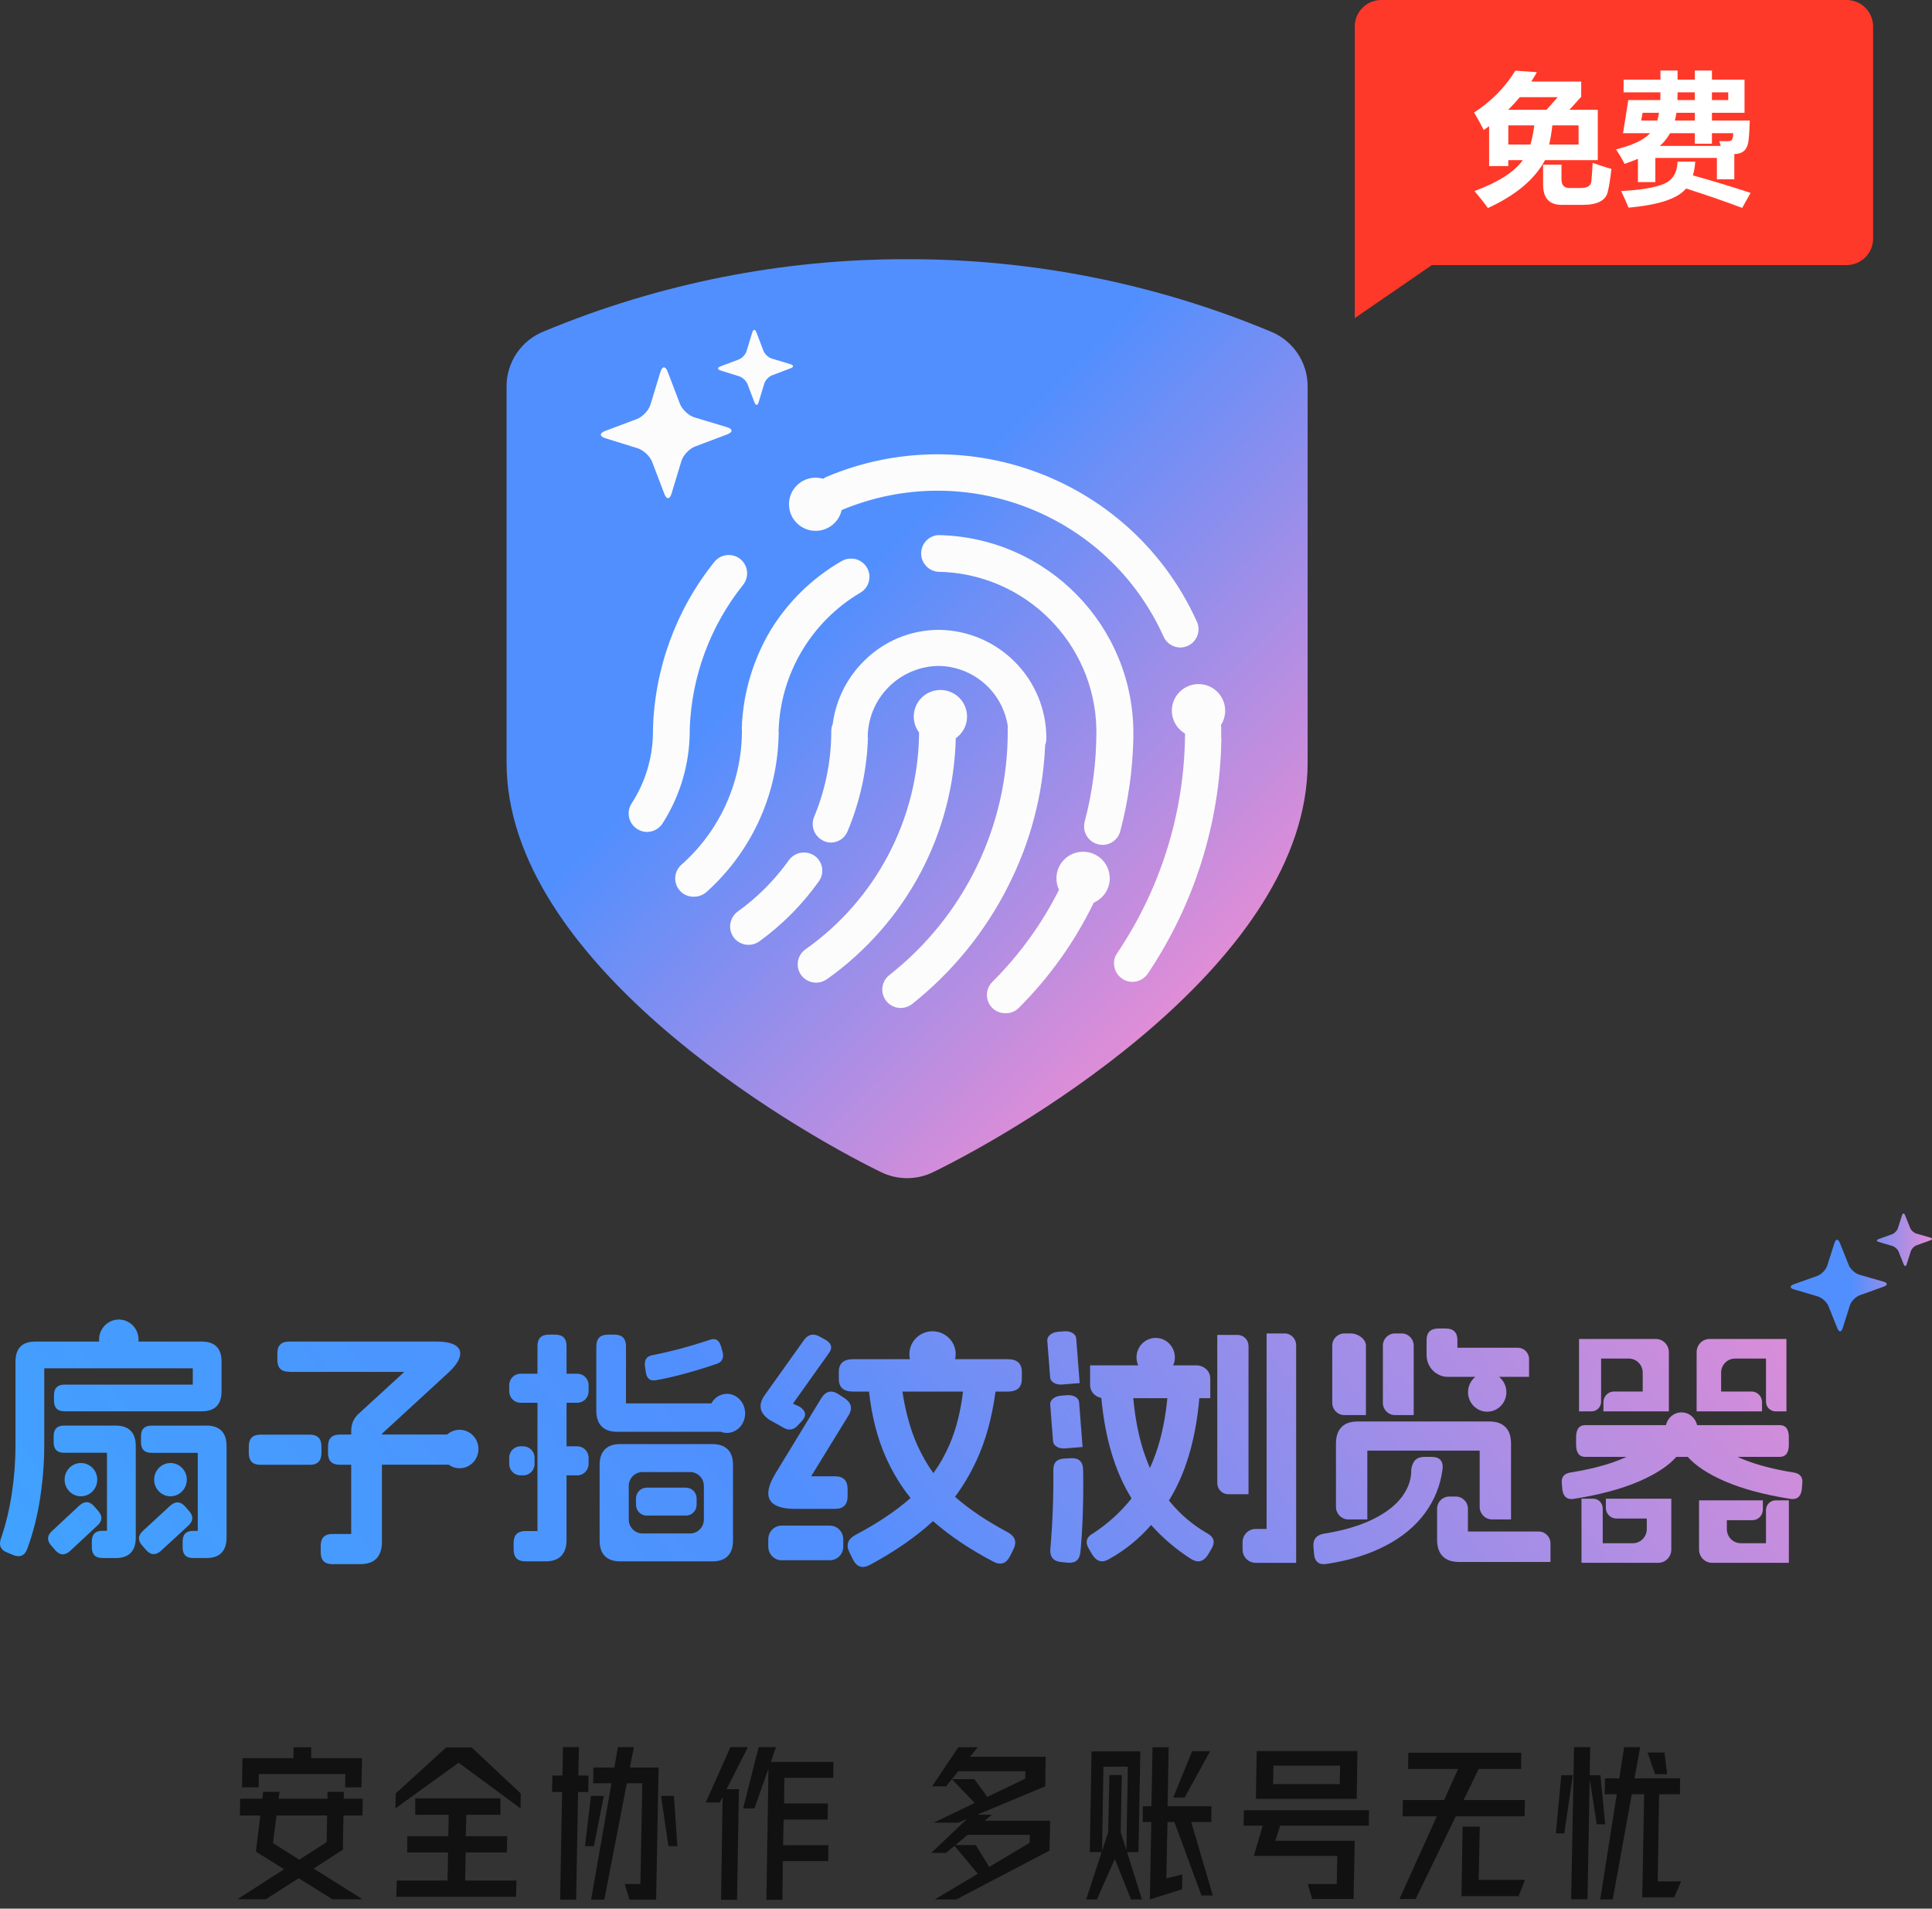 <svg width="164" height="162" viewBox="0 0 164 162" fill="none" xmlns="http://www.w3.org/2000/svg">
<rect x="0" y="0" width="164" height="162" fill="#333333" stroke="none"/>
<g clip-path="url(#clip0_4813_11701)">
<path d="M107.774 28.103C98.024 24.051 87.562 21.977 76.999 22C66.437 21.976 55.975 24.051 46.225 28.103C44.261 28.857 42.973 30.752 43 32.852V64.728C43 81.512 66.802 95.591 74.79 99.489C76.184 100.17 77.816 100.17 79.21 99.489C87.198 95.591 111 81.512 111 64.728V32.852C111.027 30.752 109.739 28.857 107.774 28.103Z" fill="url(#paint0_linear_4813_11701)"/>
<path d="M63.856 28.216C63.942 27.933 64.099 27.928 64.204 28.204H64.206L64.807 29.777C64.912 30.053 65.231 30.349 65.514 30.434L67.1 30.913C67.384 30.999 67.389 31.154 67.113 31.259L65.535 31.855C65.258 31.959 64.961 32.276 64.876 32.559L64.394 34.148C64.309 34.431 64.153 34.437 64.047 34.16L63.452 32.599C63.346 32.324 63.029 32.026 62.746 31.938L61.168 31.446C60.885 31.358 60.881 31.201 61.158 31.097L62.71 30.514C62.987 30.41 63.284 30.094 63.37 29.811L63.856 28.216Z" fill="#FCFCFC"/>
<path d="M56.063 31.558C56.213 31.065 56.487 31.056 56.67 31.537H56.671L57.719 34.282C57.903 34.763 58.459 35.278 58.952 35.427L61.719 36.262C62.214 36.411 62.223 36.683 61.74 36.865L58.989 37.905C58.507 38.087 57.989 38.64 57.841 39.133L57.002 41.905C56.854 42.397 56.581 42.407 56.398 41.926L55.358 39.202C55.174 38.722 54.621 38.202 54.128 38.049L51.375 37.192C50.882 37.039 50.874 36.765 51.357 36.583L54.066 35.566C54.549 35.384 55.066 34.833 55.217 34.34L56.063 31.558Z" fill="#FCFCFC"/>
<path d="M85.334 85.998C84.924 86.003 84.529 85.844 84.237 85.555C83.623 84.945 83.622 83.954 84.234 83.342L84.237 83.339C86.537 81.052 88.447 78.411 89.896 75.521C89.755 75.226 89.676 74.897 89.676 74.549C89.676 73.303 90.689 72.293 91.939 72.293C93.189 72.293 94.202 73.303 94.202 74.549C94.202 75.475 93.642 76.271 92.843 76.618C91.23 79.947 89.063 82.983 86.431 85.597C86.137 85.875 85.739 86.02 85.334 85.998Z" fill="#FCFCFC"/>
<path d="M96.123 83.339C95.374 83.332 94.734 82.799 94.595 82.065C94.511 81.662 94.596 81.241 94.831 80.902C98.53 75.418 100.534 68.972 100.593 62.364C100.593 62.331 100.593 62.298 100.593 62.266C99.924 61.874 99.474 61.149 99.474 60.319C99.474 59.073 100.488 58.063 101.737 58.063C102.987 58.063 104 59.073 104 60.319C104 60.771 103.867 61.193 103.637 61.545C103.644 61.588 103.652 61.63 103.661 61.671V61.796C103.668 61.86 103.668 61.925 103.661 61.99V62.599C103.681 62.681 103.686 62.766 103.675 62.849C103.541 69.91 101.371 76.782 97.427 82.647C97.133 83.079 96.645 83.338 96.123 83.339Z" fill="#FCFCFC"/>
<path d="M58.87 76.112C58.423 76.117 57.995 75.925 57.703 75.586C57.136 74.944 57.197 73.964 57.842 73.398C57.844 73.396 57.847 73.394 57.849 73.392L57.85 73.391L57.853 73.388L57.856 73.386L57.857 73.385C61.109 70.502 62.972 66.371 62.98 62.032C62.959 61.885 62.959 61.736 62.98 61.589V61.464C63.133 58.671 63.957 55.955 65.382 53.545C66.87 51.09 68.957 49.051 71.451 47.619C71.687 47.483 71.955 47.411 72.228 47.411C73.087 47.399 73.793 48.084 73.805 48.941C73.807 49.079 73.79 49.217 73.755 49.35C73.654 49.753 73.393 50.097 73.033 50.305C68.839 52.784 66.216 57.24 66.091 62.1C66.109 62.215 66.109 62.331 66.091 62.447V62.572C65.938 67.623 63.708 72.389 59.926 75.752C59.628 75.993 59.254 76.121 58.871 76.112H58.87Z" fill="#FCFCFC"/>
<path d="M100.164 54.958C99.563 54.947 99.022 54.59 98.775 54.043C94.103 43.65 81.966 38.883 71.446 43.293C71.22 44.303 70.317 45.057 69.237 45.057C67.987 45.057 66.974 44.047 66.974 42.801C66.974 41.555 67.987 40.544 69.237 40.544C69.459 40.544 69.674 40.576 69.876 40.636C69.966 40.571 70.064 40.514 70.17 40.468L70.171 40.468L70.172 40.468C70.174 40.467 70.176 40.466 70.178 40.465C70.181 40.464 70.184 40.462 70.187 40.461C82.267 35.376 96.21 40.834 101.594 52.756C101.954 53.533 101.615 54.455 100.836 54.814C100.638 54.905 100.423 54.955 100.206 54.958H100.164Z" fill="#FCFCFC"/>
<path d="M92.023 70.135C92.017 70.999 92.715 71.703 93.582 71.709L93.583 71.711C94.295 71.714 94.919 71.235 95.096 70.548C95.778 67.97 96.151 65.321 96.207 62.656C96.214 62.587 96.214 62.517 96.207 62.447C96.322 53.183 88.904 45.57 79.614 45.418C78.865 45.488 78.271 46.08 78.2 46.828C78.118 47.688 78.751 48.452 79.614 48.532C86.987 48.644 92.942 54.568 93.068 61.92V62.058C93.071 64.662 92.735 67.254 92.068 69.77C92.039 69.889 92.023 70.011 92.023 70.135Z" fill="#FCFCFC"/>
<path d="M76.434 85.555C75.568 85.539 74.879 84.826 74.895 83.962C74.903 83.505 75.111 83.076 75.463 82.785C81.851 77.78 85.569 70.119 85.543 62.017C85.529 61.935 85.529 61.85 85.543 61.768V61.602C85.087 58.697 82.591 56.547 79.642 56.522C76.365 56.588 73.724 59.221 73.658 62.489C73.682 62.636 73.682 62.785 73.658 62.932V63.057C73.528 65.633 72.95 68.167 71.95 70.547C71.726 71.12 71.178 71.502 70.562 71.516C70.351 71.518 70.144 71.475 69.951 71.391C69.568 71.225 69.264 70.918 69.105 70.533C68.946 70.152 68.946 69.724 69.105 69.341C70.071 67.025 70.567 64.54 70.563 62.032C70.568 61.816 70.615 61.605 70.701 61.408V61.339C70.986 59.355 71.912 57.518 73.339 56.106C75.024 54.41 77.319 53.458 79.712 53.461C84.782 53.522 88.852 57.654 88.821 62.71C88.819 62.9 88.78 63.088 88.709 63.264V63.444C88.512 67.506 87.462 71.483 85.627 75.115C83.665 79.042 80.864 82.491 77.421 85.223C77.138 85.438 76.792 85.554 76.436 85.555H76.434Z" fill="#FCFCFC"/>
<path d="M67.993 82.744C68.291 83.159 68.772 83.406 69.284 83.408V83.41C69.607 83.403 69.921 83.302 70.187 83.119C73.509 80.764 76.233 77.669 78.142 74.078C80.011 70.551 81.033 66.644 81.133 62.662C81.712 62.254 82.09 61.58 82.09 60.819C82.09 59.573 81.077 58.563 79.828 58.563C78.578 58.563 77.565 59.573 77.565 60.819C77.565 61.327 77.733 61.796 78.017 62.173C77.958 69.49 74.375 76.338 68.382 80.571C67.674 81.065 67.501 82.036 67.993 82.744Z" fill="#FCFCFC"/>
<path d="M62.272 79.559C62.571 79.964 63.046 80.2 63.55 80.196L63.549 80.195C63.873 80.196 64.19 80.094 64.452 79.904C66.404 78.493 68.112 76.772 69.506 74.809L69.515 74.797C70.012 74.099 69.847 73.131 69.146 72.636C68.88 72.454 68.565 72.358 68.243 72.359C67.735 72.356 67.259 72.599 66.965 73.01C65.766 74.692 64.298 76.165 62.619 77.372C61.924 77.884 61.77 78.858 62.272 79.559Z" fill="#FCFCFC"/>
<path d="M54.093 70.366C54.341 70.528 54.63 70.614 54.925 70.615C55.451 70.61 55.939 70.346 56.23 69.909C57.739 67.561 58.545 64.833 58.549 62.044V61.864C58.704 57.405 60.296 53.113 63.09 49.626C63.619 48.949 63.501 47.971 62.826 47.438C62.147 46.91 61.167 47.028 60.632 47.701C57.368 51.775 55.539 56.805 55.425 62.017C55.419 62.1 55.419 62.184 55.425 62.267C55.39 64.378 54.76 66.436 53.607 68.206V68.207C53.144 68.937 53.361 69.903 54.093 70.366Z" fill="#FCFCFC"/>
<path d="M159.884 108.785L157.849 108.201C157.486 108.096 157.077 107.735 156.942 107.399L156.171 105.477C156.036 105.14 155.835 105.146 155.725 105.491L155.102 107.439C154.991 107.784 154.611 108.171 154.255 108.298L152.263 109.01C151.907 109.138 151.913 109.329 152.276 109.436L154.3 110.037C154.663 110.144 155.07 110.508 155.205 110.845L155.97 112.752C156.105 113.089 156.306 113.082 156.415 112.737L157.031 110.796C157.141 110.45 157.521 110.063 157.876 109.935L159.9 109.207C160.255 109.079 160.248 108.889 159.884 108.785V108.785ZM163.841 105.039L162.674 104.704C162.465 104.645 162.231 104.437 162.154 104.244L161.711 103.143C161.634 102.949 161.519 102.953 161.456 103.151L161.098 104.268C161.035 104.465 160.817 104.687 160.613 104.76L159.471 105.168C159.267 105.241 159.27 105.351 159.478 105.412L160.639 105.757C160.847 105.818 161.08 106.027 161.158 106.22L161.596 107.313C161.674 107.506 161.789 107.502 161.851 107.305L162.205 106.192C162.268 105.994 162.486 105.772 162.69 105.699L163.85 105.281C164.054 105.208 164.049 105.099 163.841 105.039V105.039Z" fill="url(#paint1_linear_4813_11701)"/>
<path fill-rule="evenodd" clip-rule="evenodd" d="M79.159 112.996C80.245 112.996 81.124 113.866 81.124 114.939C81.124 115.086 81.108 115.229 81.077 115.366H85.532C86.336 115.366 86.739 115.725 86.739 116.437V117.044C86.739 117.759 86.336 118.115 85.532 118.115H84.506C84.207 120.335 83.672 122.275 82.903 123.936C82.376 125.076 81.763 126.113 81.065 127.045C82.263 128.098 83.745 129.095 85.513 130.039C86.167 130.383 86.339 130.872 86.026 131.499L85.746 132.066C85.418 132.725 84.936 132.883 84.298 132.539C82.324 131.499 80.624 130.356 79.198 129.113C77.724 130.464 75.94 131.7 73.85 132.819C73.207 133.169 72.718 133.012 72.389 132.338L72.106 131.763C71.791 131.125 71.965 130.628 72.624 130.278C74.482 129.296 76.039 128.254 77.296 127.15C76.454 126.105 75.747 124.934 75.173 123.636C74.466 122.038 73.998 120.198 73.768 118.115H72.412C71.609 118.115 71.205 117.759 71.205 117.044V116.437C71.205 115.722 71.609 115.366 72.412 115.366H77.242C77.211 115.229 77.194 115.086 77.194 114.939C77.194 113.866 78.074 112.996 79.159 112.996ZM76.603 118.115C76.866 119.838 77.281 121.336 77.845 122.61C78.24 123.495 78.701 124.305 79.231 125.037C79.775 124.284 80.237 123.463 80.619 122.572C81.166 121.3 81.542 119.813 81.747 118.115H76.603Z" fill="url(#paint2_linear_4813_11701)"/>
<path d="M37.078 113.87C37.806 113.87 38.341 113.983 38.677 114.202C39.013 114.425 39.133 114.736 39.034 115.143C38.934 115.549 38.598 116.015 38.022 116.544L32.423 121.693V121.758H37.961C38.242 121.509 38.61 121.357 39.011 121.357C39.896 121.357 40.613 122.088 40.613 122.99C40.613 123.892 39.896 124.622 39.011 124.622C38.663 124.622 38.344 124.506 38.081 124.316C38.049 124.316 38.022 124.322 37.99 124.322H32.42V130.881C32.42 131.495 32.265 131.961 31.958 132.282C31.651 132.602 31.186 132.763 30.569 132.763H28.212C27.555 132.763 27.224 132.43 27.224 131.76V131.205C27.224 130.537 27.552 130.202 28.212 130.202H29.812V124.325H28.832C28.174 124.325 27.844 123.993 27.844 123.322V122.767C27.844 122.099 28.172 121.764 28.832 121.764H29.812V121.444C29.812 120.874 30.017 120.399 30.423 120.013L34.318 116.446H24.529L24.531 116.431C23.873 116.431 23.543 116.098 23.543 115.428V114.873C23.543 114.205 23.871 113.87 24.531 113.87H37.078Z" fill="url(#paint3_linear_4813_11701)"/>
<path d="M121.501 123.656C122.21 123.656 122.528 124.002 122.454 124.69C122.277 126.068 121.778 127.316 120.957 128.432C120.137 129.549 119.017 130.474 117.597 131.208C116.178 131.942 114.528 132.451 112.652 132.737C112.311 132.796 112.049 132.755 111.864 132.613C111.68 132.47 111.572 132.227 111.543 131.883L111.498 131.343C111.425 130.683 111.72 130.294 112.385 130.174C114.122 129.902 115.496 129.464 116.522 128.961C117.653 128.406 118.489 127.758 119.028 127.017C119.567 126.275 119.822 125.508 119.793 124.713C119.853 124.353 119.97 124.088 120.148 123.915C120.325 123.743 120.583 123.656 120.924 123.656H121.501Z" fill="url(#paint4_linear_4813_11701)"/>
<path d="M109.048 113.18C109.587 113.18 110.024 113.622 110.024 114.169V132.65H106.586C105.973 132.65 105.477 132.147 105.477 131.526V130.896C105.477 130.276 105.973 129.773 106.586 129.773H107.517V113.18H109.048Z" fill="url(#paint5_linear_4813_11701)"/>
<path d="M149.642 128.126C149.642 128.626 149.243 129.031 148.749 129.031H146.584V129.785C146.584 130.448 147.115 130.985 147.768 130.985H149.908V128.173C149.908 127.716 150.274 127.347 150.723 127.347H151.85V132.648H145.331C144.721 132.648 144.226 132.147 144.226 131.528V127.347H149.642V128.126Z" fill="url(#paint6_linear_4813_11701)"/>
<path d="M135.234 127.205C135.685 127.205 136.049 127.576 136.049 128.031V130.985H138.605C139.26 130.985 139.789 130.447 139.789 129.785V128.89H137.208C136.715 128.89 136.316 128.486 136.316 127.986V127.205H141.87V131.527C141.87 132.145 141.375 132.647 140.765 132.647H134.246V127.205H135.234Z" fill="url(#paint7_linear_4813_11701)"/>
<path d="M90.927 123.767C91.588 123.739 91.926 124.069 91.943 124.756C91.965 126.011 91.955 127.257 91.912 128.496C91.871 129.735 91.806 130.801 91.717 131.697C91.657 132.387 91.296 132.7 90.63 132.637L90.072 132.581C89.406 132.518 89.103 132.142 89.161 131.453C89.35 129.305 89.434 127.097 89.413 124.828C89.386 124.159 89.711 123.815 90.389 123.798L90.928 123.767H90.927Z" fill="url(#paint8_linear_4813_11701)"/>
<path d="M123.585 127.025C124.148 127.025 124.606 127.487 124.606 128.059V129.992H130.616C131.167 129.992 131.614 130.444 131.614 131.003V132.576H123.852C123.244 132.576 122.783 132.415 122.465 132.093C122.147 131.772 121.989 131.302 121.989 130.688V128.059C121.989 127.489 122.445 127.025 123.009 127.025H123.585Z" fill="url(#paint9_linear_4813_11701)"/>
<path d="M47.13 113.28C47.769 113.28 48.092 113.603 48.092 114.252V116.598H49.006C49.535 116.598 49.963 117.032 49.963 117.568V118.094C49.963 118.629 49.535 119.063 49.006 119.063H48.092V122.761H49.003C49.533 122.761 49.963 123.194 49.963 123.73V124.257C49.963 124.792 49.533 125.226 49.003 125.226H48.092V130.71C48.092 131.3 47.941 131.75 47.643 132.06C47.342 132.371 46.893 132.526 46.294 132.526H44.601C43.932 132.526 43.6 132.188 43.6 131.514V130.965C43.6 130.288 43.935 129.953 44.601 129.953H45.624V119.063H44.183C43.654 119.063 43.225 118.629 43.225 118.094V117.568C43.225 117.032 43.654 116.598 44.183 116.598H45.624V114.252C45.624 113.606 45.944 113.28 46.586 113.28H47.13Z" fill="url(#paint10_linear_4813_11701)"/>
<path d="M58.234 126.269C58.731 126.269 59.134 126.683 59.134 127.194V127.714C59.134 128.225 58.731 128.639 58.234 128.639H54.887C54.39 128.639 53.987 128.225 53.987 127.714V127.194C53.987 126.683 54.39 126.269 54.887 126.269H58.234Z" fill="url(#paint11_linear_4813_11701)"/>
<path fill-rule="evenodd" clip-rule="evenodd" d="M60.483 122.571C61.041 122.571 61.469 122.721 61.772 123.017C62.071 123.316 62.222 123.752 62.222 124.331V130.769C62.222 131.333 62.077 131.769 61.781 132.071C61.485 132.373 61.053 132.526 60.48 132.526H52.638C52.08 132.526 51.648 132.376 51.349 132.081C51.05 131.782 50.899 131.345 50.899 130.766V124.328C50.899 123.764 51.047 123.331 51.34 123.026C51.636 122.724 52.068 122.571 52.641 122.571H60.483ZM54.541 124.945C53.896 124.945 53.372 125.474 53.372 126.125V128.975C53.372 129.626 53.896 130.156 54.541 130.156H58.58C59.224 130.156 59.749 129.626 59.749 128.975V126.125C59.749 125.474 59.224 124.945 58.58 124.945H54.541Z" fill="url(#paint12_linear_4813_11701)"/>
<path fill-rule="evenodd" clip-rule="evenodd" d="M98.102 113.559C99 113.559 99.729 114.301 99.729 115.215C99.729 115.456 99.677 115.682 99.587 115.888H101.55C102.204 115.888 102.735 116.381 102.735 116.99V118.675H101.809C101.527 121.857 100.8 124.523 99.629 126.668C99.5 126.904 99.366 127.133 99.228 127.359C99.242 127.376 99.255 127.394 99.267 127.41C100.178 128.527 101.245 129.437 102.471 130.141H102.468C102.789 130.32 102.971 130.526 103.011 130.759C103.051 130.991 102.983 131.242 102.806 131.512L102.516 132.006C102.13 132.575 101.647 132.673 101.066 132.298C99.794 131.478 98.678 130.523 97.715 129.437C96.697 130.603 95.528 131.558 94.201 132.298C93.621 132.673 93.138 132.575 92.751 132.006L92.461 131.512C92.284 131.242 92.216 130.991 92.256 130.759C92.295 130.527 92.477 130.32 92.8 130.141C94.076 129.301 95.159 128.313 96.051 127.181C95.882 126.904 95.722 126.62 95.568 126.331C94.459 124.237 93.766 121.676 93.487 118.654C92.944 118.554 92.533 118.109 92.533 117.574V115.888H96.616C96.525 115.683 96.474 115.456 96.474 115.215C96.474 114.301 97.203 113.559 98.102 113.559ZM96.198 118.675C96.355 120.359 96.645 121.856 97.067 123.162C97.232 123.67 97.415 124.149 97.611 124.605C97.866 124.044 98.092 123.451 98.289 122.825C98.673 121.603 98.942 120.219 99.093 118.675H96.198Z" fill="url(#paint13_linear_4813_11701)"/>
<path d="M70.45 129.492C71.073 129.492 71.58 130.013 71.58 130.653V131.27C71.58 131.911 71.073 132.431 70.45 132.431H66.346C65.723 132.431 65.216 131.911 65.216 131.27V130.653C65.216 130.013 65.723 129.492 66.346 129.492H70.45Z" fill="url(#paint14_linear_4813_11701)"/>
<path d="M9.817 121.001C10.378 121.001 10.805 121.15 11.092 121.441C11.381 121.734 11.524 122.165 11.524 122.735V130.513C11.524 131.083 11.378 131.516 11.092 131.807C10.802 132.101 10.378 132.246 9.817 132.246H8.679V132.237C8.092 132.237 7.796 131.941 7.796 131.341V130.828C7.796 130.231 8.089 129.932 8.679 129.931H9.08V123.307H5.437C4.849 123.307 4.554 123.011 4.554 122.411V121.898C4.554 121.301 4.846 121.001 5.437 121.001H9.817Z" fill="url(#paint15_linear_4813_11701)"/>
<path d="M17.524 120.998C18.086 120.998 18.512 121.147 18.799 121.438C19.088 121.731 19.232 122.162 19.232 122.732V130.51C19.232 131.08 19.086 131.513 18.799 131.804C18.51 132.098 18.086 132.243 17.524 132.243H16.387C15.799 132.243 15.504 131.947 15.504 131.347V130.834C15.504 130.237 15.796 129.937 16.387 129.937H16.787V123.313H12.852C12.264 123.313 11.969 123.016 11.969 122.417V121.904C11.969 121.307 12.261 121.007 12.852 121.007H17.524V120.998Z" fill="url(#paint16_linear_4813_11701)"/>
<path d="M10.086 112C11.013 112 11.764 112.766 11.764 113.709C11.764 113.763 11.761 113.816 11.755 113.87H17.124C18.246 113.87 18.808 114.44 18.808 115.579V118.078C18.808 119.218 18.246 119.788 17.124 119.788H5.466C4.878 119.788 4.583 119.491 4.583 118.891V118.422C4.583 117.826 4.875 117.526 5.466 117.526H16.366V116.137H3.756V122.675C3.756 124.141 3.639 125.634 3.408 127.151C3.177 128.67 2.814 130.098 2.323 131.436C2.112 132.033 1.715 132.22 1.124 131.991L0.618 131.777H0.621C0.045 131.564 -0.13 131.148 0.095 130.537C0.501 129.353 0.805 128.085 1.01 126.732C1.212 125.379 1.314 124.025 1.314 122.672V115.579C1.314 114.44 1.876 113.87 2.998 113.87H8.416C8.41 113.816 8.408 113.763 8.408 113.709C8.408 112.766 9.159 112 10.086 112Z" fill="url(#paint17_linear_4813_11701)"/>
<path d="M6.744 127.78C7.194 127.382 7.615 127.409 8.007 127.866L8.343 128.252C8.72 128.694 8.694 129.106 8.258 129.492L5.943 131.65C5.492 132.047 5.071 132.021 4.679 131.564L4.343 131.178C3.966 130.736 3.992 130.323 4.428 129.937L6.744 127.78Z" fill="url(#paint18_linear_4813_11701)"/>
<path d="M14.448 127.801C14.899 127.403 15.32 127.424 15.711 127.866L16.048 128.252C16.439 128.694 16.413 129.115 15.963 129.513L13.668 131.629C13.217 132.027 12.796 132.006 12.405 131.564L12.068 131.178C11.676 130.736 11.703 130.314 12.153 129.917L14.448 127.801Z" fill="url(#paint19_linear_4813_11701)"/>
<path d="M126.424 120.653C127.015 120.653 127.471 120.81 127.788 121.125C128.106 121.44 128.265 121.905 128.265 122.519V128.964H126.646C126.071 128.964 125.604 128.49 125.604 127.907V123.125H116.067V128.964H114.448C113.873 128.964 113.406 128.49 113.406 127.907V122.519C113.406 121.92 113.561 121.458 113.871 121.136C114.182 120.815 114.639 120.653 115.246 120.653H126.424Z" fill="url(#paint20_linear_4813_11701)"/>
<path d="M69.711 118.686C70.096 118.07 70.582 117.954 71.168 118.331L71.676 118.664C72.279 119.057 72.392 119.554 72.023 120.154L72.02 120.151L68.853 125.306H70.888C71.597 125.306 71.951 125.667 71.951 126.393V126.983C71.951 127.709 71.594 128.07 70.888 128.07H67.491C66.349 128.07 65.636 127.815 65.352 127.302C65.065 126.789 65.233 126.028 65.851 125.022L69.711 118.686Z" fill="url(#paint21_linear_4813_11701)"/>
<path d="M142.737 119.88C143.383 119.88 143.924 120.343 144.056 120.961H151.071C151.589 120.961 151.848 121.309 151.848 122.006V122.611C151.848 123.308 151.589 123.656 151.071 123.656H147.489C147.693 123.749 147.903 123.839 148.125 123.926C149.279 124.376 150.654 124.728 152.25 124.982C152.827 125.072 153.071 125.41 152.982 125.994L152.938 126.488C152.834 127.088 152.486 127.328 151.896 127.208C149.736 126.863 147.926 126.376 146.462 125.747C145.013 125.123 143.948 124.426 143.267 123.656H142.299C141.619 124.426 140.554 125.123 139.104 125.747C137.641 126.376 135.83 126.863 133.671 127.208C133.079 127.328 132.732 127.088 132.628 126.488L132.584 125.994C132.495 125.409 132.739 125.072 133.316 124.982C134.913 124.728 136.288 124.376 137.441 123.926C137.663 123.839 137.874 123.749 138.077 123.656H134.566C134.048 123.656 133.789 123.308 133.789 122.611V122.006C133.789 121.309 134.048 120.961 134.566 120.961H141.419C141.551 120.344 142.091 119.88 142.737 119.88Z" fill="url(#paint22_linear_4813_11701)"/>
<path d="M6.87 124.177C7.636 124.177 8.255 124.809 8.255 125.59C8.255 126.37 7.636 127.002 6.87 127.002C6.103 127.002 5.484 126.37 5.484 125.59C5.484 124.809 6.103 124.177 6.87 124.177Z" fill="url(#paint23_linear_4813_11701)"/>
<path d="M14.472 124.177C15.238 124.177 15.858 124.809 15.858 125.59C15.858 126.37 15.238 127.002 14.472 127.002C13.706 127.002 13.086 126.37 13.086 125.59C13.086 124.809 13.706 124.177 14.472 124.177Z" fill="url(#paint24_linear_4813_11701)"/>
<path d="M105.05 113.304C105.564 113.304 105.982 113.726 105.982 114.248V126.828H104.263C103.749 126.828 103.331 126.405 103.331 125.884V113.304H105.05Z" fill="url(#paint25_linear_4813_11701)"/>
<path d="M44.419 122.761C44.949 122.761 45.378 123.194 45.378 123.73V124.257C45.378 124.792 44.949 125.226 44.419 125.226H44.184C43.654 125.226 43.225 124.792 43.225 124.257V123.73C43.225 123.194 43.654 122.761 44.184 122.761H44.419Z" fill="url(#paint26_linear_4813_11701)"/>
<path d="M26.297 121.77C26.955 121.77 27.286 122.102 27.286 122.773V123.328C27.286 123.996 26.958 124.331 26.297 124.331H22.107C21.45 124.331 21.119 123.999 21.119 123.328V122.773C21.119 122.105 21.447 121.77 22.107 121.77H26.297Z" fill="url(#paint27_linear_4813_11701)"/>
<path d="M90.593 118.42C91.121 118.377 91.572 118.641 91.601 119.011L91.896 122.818L90.399 122.937V122.939C89.871 122.981 89.42 122.717 89.391 122.347L89.147 119.208C89.12 118.838 89.524 118.505 90.052 118.463L90.593 118.42Z" fill="url(#paint28_linear_4813_11701)"/>
<path d="M52.153 113.28C52.81 113.28 53.141 113.616 53.141 114.286H53.138V119.115H60.298L60.374 119.128C60.642 118.636 61.139 118.305 61.707 118.305C62.559 118.305 63.251 119.049 63.251 119.964C63.251 120.882 62.559 121.623 61.707 121.623C61.524 121.623 61.348 121.589 61.185 121.526C61.142 121.527 61.099 121.528 61.054 121.528H52.381C51.807 121.528 51.368 121.374 51.069 121.07C50.766 120.765 50.618 120.319 50.618 119.734V114.286C50.618 113.616 50.945 113.28 51.606 113.28H52.153Z" fill="url(#paint29_linear_4813_11701)"/>
<path d="M68.258 113.724C68.607 113.247 69.047 113.153 69.581 113.448L70.044 113.704C70.59 114.009 70.694 114.395 70.358 114.861H70.354L67.31 119.136L67.889 119.406C68.407 119.749 68.478 120.138 68.1 120.579L67.763 120.945C67.372 121.399 66.922 121.46 66.421 121.13L65.318 120.514C64.477 119.94 64.338 119.247 64.897 118.44L68.258 113.724Z" fill="url(#paint30_linear_4813_11701)"/>
<path d="M114.686 113.18C115.251 113.18 115.949 113.642 115.949 114.214V120.108H114.11C113.547 120.108 113.09 119.646 113.09 119.074V114.214C113.09 113.642 113.547 113.18 114.11 113.18H114.686Z" fill="url(#paint31_linear_4813_11701)"/>
<path d="M118.983 113.18C119.546 113.18 120.004 113.642 120.004 114.214V120.108H118.407C117.844 120.108 117.387 119.646 117.387 119.074V114.214C117.387 113.642 117.844 113.18 118.407 113.18H118.983Z" fill="url(#paint32_linear_4813_11701)"/>
<path d="M122.694 112.758C123.373 112.758 123.714 113.089 123.714 113.747V114.394H128.843C129.37 114.394 129.797 114.826 129.797 115.36V116.866H127.25C127.627 117.169 127.87 117.639 127.87 118.165C127.87 119.08 127.141 119.821 126.243 119.821C125.344 119.821 124.615 119.08 124.615 118.165C124.615 117.637 124.858 117.169 125.235 116.866H122.916C121.911 116.866 121.097 116.041 121.097 115.023V113.747C121.097 113.089 121.437 112.758 122.117 112.758H122.694Z" fill="url(#paint33_linear_4813_11701)"/>
<path d="M151.643 119.795H150.723C150.272 119.795 149.908 119.424 149.908 118.969V115.312H147.283C146.628 115.312 146.099 115.85 146.099 116.512V118.109H148.68C149.173 118.109 149.572 118.514 149.572 119.014V119.793H144.02V114.769C144.02 114.151 144.514 113.649 145.124 113.649H151.643V119.795Z" fill="url(#paint34_linear_4813_11701)"/>
<path d="M140.558 113.649C141.168 113.649 141.663 114.151 141.663 114.769V119.793H136.109V119.014C136.109 118.514 136.508 118.109 137.002 118.109H139.444V116.512C139.444 115.849 138.913 115.312 138.26 115.312H135.912V118.969L135.914 118.967C135.913 119.424 135.548 119.793 135.099 119.793H134.039V113.649H140.558Z" fill="url(#paint35_linear_4813_11701)"/>
<path d="M90.346 112.997C90.874 112.955 91.325 113.219 91.354 113.589L91.649 117.395L90.152 117.515V117.516C89.624 117.558 89.173 117.294 89.144 116.925L88.9 113.785C88.873 113.416 89.277 113.083 89.805 113.041L90.346 112.997Z" fill="url(#paint36_linear_4813_11701)"/>
<path d="M60.262 113.72C60.728 113.553 61.039 113.732 61.197 114.261V114.258L61.333 114.721C61.399 114.978 61.396 115.197 61.315 115.376C61.236 115.555 61.076 115.684 60.84 115.761C59.899 116.081 58.961 116.368 58.026 116.619C57.091 116.87 56.304 117.047 55.669 117.148C55.182 117.238 54.897 117.008 54.819 116.455L54.752 115.992C54.673 115.439 54.876 115.119 55.363 115.029C56.927 114.721 58.561 114.285 60.262 113.72Z" fill="url(#paint37_linear_4813_11701)"/>
<path d="M21.972 150.579L21.959 151.708H20.545L20.58 149.226H24.906L24.923 148.305H26.421L26.418 149.226H30.73L30.681 151.708H29.295L29.308 150.579H21.972ZM29.188 152.085L29.183 152.671H30.793L30.764 154.093H29.154L29.113 156.353L29.113 156.994L26.622 158.598L30.77 161.206H28.222L25.35 159.421L22.566 161.206H20.144L24.12 158.654L21.722 157.162L22.098 154.093H20.361L20.391 152.671H22.267L22.342 152.085H23.728L23.653 152.671H27.797L27.802 152.085H29.188ZM27.727 156.353L27.767 154.093H23.47L23.171 156.436L25.408 157.845L27.727 156.353ZM40.039 148.319L44.203 152.224L44.188 153.494L38.934 149.616L33.562 153.494L33.591 152.224L37.869 148.319H40.039ZM39.531 157.231L39.487 159.616H43.841L43.808 160.997H33.644L33.677 159.616H37.989L38.033 157.231H34.561L34.58 155.851H38.052L38.089 154.037H35.247L35.251 152.643H42.475L42.485 154.037H39.587L39.536 155.851H43.05L43.031 157.231H39.531ZM49.958 150.704L49.94 152.099H49.072L48.905 161.234H47.547L47.714 152.099H46.86L46.892 150.704H47.746L47.787 148.291H49.145L49.09 150.704H49.958ZM53.468 150.021H55.904L55.695 161.234H53.427L53.031 159.909H54.361L54.523 151.36H53.207L51.299 161.234H50.179L51.905 151.36H50.351L50.374 150.021H52.152L52.449 148.291H53.807L53.468 150.021ZM51.257 152.434L50.413 156.701H49.657L50.165 152.434H51.257ZM56.115 152.434H57.207L57.497 156.701H56.741L56.115 152.434ZM63.489 148.291L61.674 151.862H62.724L62.565 161.248H61.207L61.339 152.517L61.101 152.991H59.911L62.005 148.291H63.489ZM70.732 150.899H66.588L66.554 153.075H70.278L70.258 154.442H66.52L66.472 156.618H70.322L70.3 157.97H66.45L66.415 161.248H65.057L65.231 150.118L64.043 153.494H63.077L64.4 148.291H65.87L65.433 149.547H70.753L70.732 150.899ZM84.199 154.024L83.586 154.54H89.144L89.123 155.739L89.099 156.422L89.086 157.078L81.174 161.22H79.34L83 159.044L81.029 156.673L80.297 157.273H79.051L82.088 154.386L81.333 154.707H79.261L82.74 153.033L80.799 151.011L80.307 151.625H79.117L81.347 148.305H82.999L82.341 149.114H88.767L88.735 150.342L88.748 150.969L88.721 151.625L82.967 154.024H84.199ZM82.703 151.011L83.815 152.517L87.026 150.969L87.041 150.342H81.343L80.799 151.011H82.703ZM87.429 155.739H82.137L81.107 156.604H82.829L83.971 158.459L87.391 156.422L87.429 155.739ZM99.205 148.305L99.111 153.312H102.835L102.826 154.651H101.118L102.952 160.885H101.986L99.69 154.651H99.102L99.003 159.435L100.36 159.1L100.343 160.355L97.605 161.22L97.73 154.651H97.002L97.011 153.312H97.739L97.833 148.305H99.205ZM102.72 148.64L100.558 152.573H99.593L101.194 148.64H102.72ZM96.8 148.654L96.638 157.203H95.672L96.933 161.22H96.009L94.631 157.789L93.111 161.22H92.201L93.516 157.203H92.508L92.656 148.654H96.8ZM95.616 157.05L95.737 149.951H93.665L93.55 157.12L94.068 155.516L94.175 150.662H95.225L95.132 155.516L95.616 157.05ZM106.611 152.685L106.676 148.626H115.23L115.165 152.685H106.611ZM108.069 151.429H113.725L113.756 149.867H108.1L108.069 151.429ZM111.386 161.178L111.009 159.909H113.473L113.516 157.524H106.432L107.188 154.958H105.564L105.589 153.647H116.215L116.19 154.958H108.672L108.252 156.241H115L114.9 161.178H111.386ZM125.521 150.146L124.24 152.782H129.448L129.415 154.163H123.577L120.172 161.178H118.8L121.967 154.163H119.055L119.088 152.782H122.588L123.771 150.146H119.529L119.548 148.766H129.138L129.119 150.146H125.521ZM125.613 155.042L125.519 159.56H129.453L128.916 160.941H124.058L124.157 155.042H125.613ZM135.545 154.846L134.943 151.011L134.757 161.206H133.371L133.613 148.291H134.985L134.942 150.676H135.852L136.259 154.846H135.545ZM142.602 152.294H140.838L140.714 159.686H142.702L142.121 161.039H139.405L139.564 152.294H138.514L136.901 161.22H135.837L137.24 152.294H136.218L136.239 150.941H137.457L137.869 148.291H139.227L138.745 150.941H142.623L142.602 152.294ZM141.515 150.593H140.493L139.856 148.752H141.298L141.515 150.593ZM132.534 150.676H133.514L132.784 155.613H132.07L132.534 150.676Z" fill="#111111"/>
<path d="M157.611 0.171C157.338 0.058 157.045 -3.46043e-09 156.75 0H117.25C116.653 0 116.081 0.237 115.659 0.659C115.237 1.081 115 1.653 115 2.25V27L121.544 22.5H156.75C157.045 22.5 157.338 22.442 157.611 22.329C157.884 22.216 158.132 22.05 158.341 21.841C158.55 21.632 158.716 21.384 158.829 21.111C158.942 20.838 159 20.546 159 20.25V2.25C159 1.955 158.942 1.662 158.829 1.389C158.716 1.116 158.55 0.868 158.341 0.659C158.132 0.45 157.884 0.284 157.611 0.171Z" fill="#FF3929"/>
<path d="M134.223 6.924V8.213L133.227 9.314H135.629V13.592H131.152C130.277 15.225 128.66 16.58 126.301 17.658C126.02 17.26 125.641 16.779 125.164 16.217C127.172 15.475 128.539 14.6 129.266 13.592H128.035V14.096H126.406V10.709C126.25 10.818 126.098 10.928 125.949 11.037C125.707 10.545 125.434 10.049 125.129 9.549C126.582 8.611 127.75 7.428 128.633 5.998L130.461 6.127C130.312 6.4 130.152 6.666 129.98 6.924H134.223ZM134 12.268V10.639H131.773C131.703 11.256 131.613 11.799 131.504 12.268H134ZM128.023 9.314H131.281L132.23 8.248H129.008C128.703 8.615 128.375 8.971 128.023 9.314ZM130.238 10.639H128.035V12.268H129.91C130.051 11.807 130.16 11.264 130.238 10.639ZM130.988 13.979H132.547V15.209C132.547 15.709 132.77 15.959 133.215 15.959H134.164C134.734 15.959 135.039 15.779 135.078 15.42C135.109 15.209 135.148 14.678 135.195 13.826C135.781 14.029 136.312 14.201 136.789 14.342C136.68 15.271 136.574 15.92 136.473 16.287C136.309 17.021 135.594 17.389 134.328 17.389H132.57C131.516 17.389 130.988 16.818 130.988 15.678V13.979ZM139.039 15.455V13.48C138.691 13.629 138.312 13.771 137.902 13.908C137.715 13.533 137.473 13.123 137.176 12.678C138.586 12.33 139.551 11.873 140.07 11.307H137.773L138.219 8.494H140.938C140.945 8.314 140.949 8.096 140.949 7.838H137.82V6.76H140.949V5.986H142.402V6.76H143.867V5.986H145.32V6.76H148.086V9.572H145.32V10.229H148.531C148.516 10.842 148.486 11.367 148.443 11.805C148.404 12.238 148.287 12.557 148.092 12.76C147.9 12.959 147.609 13.066 147.219 13.082V15.221H145.742V13.404H140.516V15.455H139.039ZM142.391 8.494H143.867V7.838H142.402C142.402 7.979 142.398 8.197 142.391 8.494ZM146.703 8.494V7.838H145.32V8.494H146.703ZM142.174 10.229H143.867V9.572H142.303C142.268 9.807 142.225 10.025 142.174 10.229ZM139.438 9.572L139.309 10.229H140.68C140.738 10.033 140.789 9.814 140.832 9.572H139.438ZM145.941 11.975C146.527 11.994 146.854 11.984 146.92 11.945C146.99 11.902 147.041 11.832 147.072 11.734C147.107 11.637 147.125 11.494 147.125 11.307H145.32V12.197H143.867V11.307H141.77C141.48 11.791 141.188 12.15 140.891 12.385H146.07L145.941 11.975ZM142.402 13.721H143.902C143.875 14.15 143.809 14.539 143.703 14.887C145.148 15.285 146.781 15.779 148.602 16.369L147.887 17.646C146.438 17.1 144.85 16.551 143.123 16C142.432 16.855 140.805 17.396 138.242 17.623C138.07 17.193 137.859 16.725 137.609 16.217C139.305 16.123 140.52 15.918 141.254 15.602C141.992 15.281 142.375 14.654 142.402 13.721Z" fill="white"/>
</g>
<defs>
<linearGradient id="paint0_linear_4813_11701" x1="49.084" y1="24.64" x2="104.768" y2="80.473" gradientUnits="userSpaceOnUse">
<stop offset="0.43" stop-color="#518FFE"/>
<stop offset="1" stop-color="#E08DD6"/>
</linearGradient>
<linearGradient id="paint1_linear_4813_11701" x1="152" y1="108" x2="164" y2="108" gradientUnits="userSpaceOnUse">
<stop offset="0.43" stop-color="#518FFE"/>
<stop offset="1" stop-color="#E08DD6"/>
</linearGradient>
<linearGradient id="paint2_linear_4813_11701" x1="-40.535" y1="139.207" x2="94.726" y2="34.318" gradientUnits="userSpaceOnUse">
<stop stop-color="#35AEFF"/>
<stop offset="0.544" stop-color="#518FFE"/>
<stop offset="1" stop-color="#E08DD6"/>
</linearGradient>
<linearGradient id="paint3_linear_4813_11701" x1="-40.535" y1="139.207" x2="94.726" y2="34.318" gradientUnits="userSpaceOnUse">
<stop stop-color="#35AEFF"/>
<stop offset="0.544" stop-color="#518FFE"/>
<stop offset="1" stop-color="#E08DD6"/>
</linearGradient>
<linearGradient id="paint4_linear_4813_11701" x1="-40.535" y1="139.207" x2="94.726" y2="34.318" gradientUnits="userSpaceOnUse">
<stop stop-color="#35AEFF"/>
<stop offset="0.544" stop-color="#518FFE"/>
<stop offset="1" stop-color="#E08DD6"/>
</linearGradient>
<linearGradient id="paint5_linear_4813_11701" x1="-40.535" y1="139.207" x2="94.726" y2="34.318" gradientUnits="userSpaceOnUse">
<stop stop-color="#35AEFF"/>
<stop offset="0.544" stop-color="#518FFE"/>
<stop offset="1" stop-color="#E08DD6"/>
</linearGradient>
<linearGradient id="paint6_linear_4813_11701" x1="-40.535" y1="139.207" x2="94.726" y2="34.318" gradientUnits="userSpaceOnUse">
<stop stop-color="#35AEFF"/>
<stop offset="0.544" stop-color="#518FFE"/>
<stop offset="1" stop-color="#E08DD6"/>
</linearGradient>
<linearGradient id="paint7_linear_4813_11701" x1="-40.535" y1="139.207" x2="94.726" y2="34.318" gradientUnits="userSpaceOnUse">
<stop stop-color="#35AEFF"/>
<stop offset="0.544" stop-color="#518FFE"/>
<stop offset="1" stop-color="#E08DD6"/>
</linearGradient>
<linearGradient id="paint8_linear_4813_11701" x1="-40.535" y1="139.207" x2="94.726" y2="34.318" gradientUnits="userSpaceOnUse">
<stop stop-color="#35AEFF"/>
<stop offset="0.544" stop-color="#518FFE"/>
<stop offset="1" stop-color="#E08DD6"/>
</linearGradient>
<linearGradient id="paint9_linear_4813_11701" x1="-40.535" y1="139.207" x2="94.726" y2="34.318" gradientUnits="userSpaceOnUse">
<stop stop-color="#35AEFF"/>
<stop offset="0.544" stop-color="#518FFE"/>
<stop offset="1" stop-color="#E08DD6"/>
</linearGradient>
<linearGradient id="paint10_linear_4813_11701" x1="-40.535" y1="139.207" x2="94.726" y2="34.318" gradientUnits="userSpaceOnUse">
<stop stop-color="#35AEFF"/>
<stop offset="0.544" stop-color="#518FFE"/>
<stop offset="1" stop-color="#E08DD6"/>
</linearGradient>
<linearGradient id="paint11_linear_4813_11701" x1="-40.535" y1="139.207" x2="94.726" y2="34.318" gradientUnits="userSpaceOnUse">
<stop stop-color="#35AEFF"/>
<stop offset="0.544" stop-color="#518FFE"/>
<stop offset="1" stop-color="#E08DD6"/>
</linearGradient>
<linearGradient id="paint12_linear_4813_11701" x1="-40.535" y1="139.207" x2="94.726" y2="34.318" gradientUnits="userSpaceOnUse">
<stop stop-color="#35AEFF"/>
<stop offset="0.544" stop-color="#518FFE"/>
<stop offset="1" stop-color="#E08DD6"/>
</linearGradient>
<linearGradient id="paint13_linear_4813_11701" x1="-40.535" y1="139.207" x2="94.726" y2="34.318" gradientUnits="userSpaceOnUse">
<stop stop-color="#35AEFF"/>
<stop offset="0.544" stop-color="#518FFE"/>
<stop offset="1" stop-color="#E08DD6"/>
</linearGradient>
<linearGradient id="paint14_linear_4813_11701" x1="-40.535" y1="139.207" x2="94.726" y2="34.318" gradientUnits="userSpaceOnUse">
<stop stop-color="#35AEFF"/>
<stop offset="0.544" stop-color="#518FFE"/>
<stop offset="1" stop-color="#E08DD6"/>
</linearGradient>
<linearGradient id="paint15_linear_4813_11701" x1="-40.535" y1="139.207" x2="94.726" y2="34.318" gradientUnits="userSpaceOnUse">
<stop stop-color="#35AEFF"/>
<stop offset="0.544" stop-color="#518FFE"/>
<stop offset="1" stop-color="#E08DD6"/>
</linearGradient>
<linearGradient id="paint16_linear_4813_11701" x1="-40.535" y1="139.207" x2="94.726" y2="34.318" gradientUnits="userSpaceOnUse">
<stop stop-color="#35AEFF"/>
<stop offset="0.544" stop-color="#518FFE"/>
<stop offset="1" stop-color="#E08DD6"/>
</linearGradient>
<linearGradient id="paint17_linear_4813_11701" x1="-40.535" y1="139.207" x2="94.726" y2="34.318" gradientUnits="userSpaceOnUse">
<stop stop-color="#35AEFF"/>
<stop offset="0.544" stop-color="#518FFE"/>
<stop offset="1" stop-color="#E08DD6"/>
</linearGradient>
<linearGradient id="paint18_linear_4813_11701" x1="-40.535" y1="139.207" x2="94.726" y2="34.318" gradientUnits="userSpaceOnUse">
<stop stop-color="#35AEFF"/>
<stop offset="0.544" stop-color="#518FFE"/>
<stop offset="1" stop-color="#E08DD6"/>
</linearGradient>
<linearGradient id="paint19_linear_4813_11701" x1="-40.535" y1="139.207" x2="94.726" y2="34.318" gradientUnits="userSpaceOnUse">
<stop stop-color="#35AEFF"/>
<stop offset="0.544" stop-color="#518FFE"/>
<stop offset="1" stop-color="#E08DD6"/>
</linearGradient>
<linearGradient id="paint20_linear_4813_11701" x1="-40.535" y1="139.207" x2="94.726" y2="34.318" gradientUnits="userSpaceOnUse">
<stop stop-color="#35AEFF"/>
<stop offset="0.544" stop-color="#518FFE"/>
<stop offset="1" stop-color="#E08DD6"/>
</linearGradient>
<linearGradient id="paint21_linear_4813_11701" x1="-40.535" y1="139.207" x2="94.726" y2="34.318" gradientUnits="userSpaceOnUse">
<stop stop-color="#35AEFF"/>
<stop offset="0.544" stop-color="#518FFE"/>
<stop offset="1" stop-color="#E08DD6"/>
</linearGradient>
<linearGradient id="paint22_linear_4813_11701" x1="-40.535" y1="139.207" x2="94.726" y2="34.318" gradientUnits="userSpaceOnUse">
<stop stop-color="#35AEFF"/>
<stop offset="0.544" stop-color="#518FFE"/>
<stop offset="1" stop-color="#E08DD6"/>
</linearGradient>
<linearGradient id="paint23_linear_4813_11701" x1="-40.535" y1="139.207" x2="94.726" y2="34.318" gradientUnits="userSpaceOnUse">
<stop stop-color="#35AEFF"/>
<stop offset="0.544" stop-color="#518FFE"/>
<stop offset="1" stop-color="#E08DD6"/>
</linearGradient>
<linearGradient id="paint24_linear_4813_11701" x1="-40.535" y1="139.207" x2="94.726" y2="34.318" gradientUnits="userSpaceOnUse">
<stop stop-color="#35AEFF"/>
<stop offset="0.544" stop-color="#518FFE"/>
<stop offset="1" stop-color="#E08DD6"/>
</linearGradient>
<linearGradient id="paint25_linear_4813_11701" x1="-40.535" y1="139.207" x2="94.726" y2="34.318" gradientUnits="userSpaceOnUse">
<stop stop-color="#35AEFF"/>
<stop offset="0.544" stop-color="#518FFE"/>
<stop offset="1" stop-color="#E08DD6"/>
</linearGradient>
<linearGradient id="paint26_linear_4813_11701" x1="-40.535" y1="139.207" x2="94.726" y2="34.318" gradientUnits="userSpaceOnUse">
<stop stop-color="#35AEFF"/>
<stop offset="0.544" stop-color="#518FFE"/>
<stop offset="1" stop-color="#E08DD6"/>
</linearGradient>
<linearGradient id="paint27_linear_4813_11701" x1="-40.535" y1="139.207" x2="94.726" y2="34.318" gradientUnits="userSpaceOnUse">
<stop stop-color="#35AEFF"/>
<stop offset="0.544" stop-color="#518FFE"/>
<stop offset="1" stop-color="#E08DD6"/>
</linearGradient>
<linearGradient id="paint28_linear_4813_11701" x1="-40.535" y1="139.207" x2="94.726" y2="34.318" gradientUnits="userSpaceOnUse">
<stop stop-color="#35AEFF"/>
<stop offset="0.544" stop-color="#518FFE"/>
<stop offset="1" stop-color="#E08DD6"/>
</linearGradient>
<linearGradient id="paint29_linear_4813_11701" x1="-40.535" y1="139.207" x2="94.726" y2="34.318" gradientUnits="userSpaceOnUse">
<stop stop-color="#35AEFF"/>
<stop offset="0.544" stop-color="#518FFE"/>
<stop offset="1" stop-color="#E08DD6"/>
</linearGradient>
<linearGradient id="paint30_linear_4813_11701" x1="-40.535" y1="139.207" x2="94.726" y2="34.318" gradientUnits="userSpaceOnUse">
<stop stop-color="#35AEFF"/>
<stop offset="0.544" stop-color="#518FFE"/>
<stop offset="1" stop-color="#E08DD6"/>
</linearGradient>
<linearGradient id="paint31_linear_4813_11701" x1="-40.535" y1="139.207" x2="94.726" y2="34.318" gradientUnits="userSpaceOnUse">
<stop stop-color="#35AEFF"/>
<stop offset="0.544" stop-color="#518FFE"/>
<stop offset="1" stop-color="#E08DD6"/>
</linearGradient>
<linearGradient id="paint32_linear_4813_11701" x1="-40.535" y1="139.207" x2="94.726" y2="34.318" gradientUnits="userSpaceOnUse">
<stop stop-color="#35AEFF"/>
<stop offset="0.544" stop-color="#518FFE"/>
<stop offset="1" stop-color="#E08DD6"/>
</linearGradient>
<linearGradient id="paint33_linear_4813_11701" x1="-40.535" y1="139.207" x2="94.726" y2="34.318" gradientUnits="userSpaceOnUse">
<stop stop-color="#35AEFF"/>
<stop offset="0.544" stop-color="#518FFE"/>
<stop offset="1" stop-color="#E08DD6"/>
</linearGradient>
<linearGradient id="paint34_linear_4813_11701" x1="-40.535" y1="139.207" x2="94.726" y2="34.318" gradientUnits="userSpaceOnUse">
<stop stop-color="#35AEFF"/>
<stop offset="0.544" stop-color="#518FFE"/>
<stop offset="1" stop-color="#E08DD6"/>
</linearGradient>
<linearGradient id="paint35_linear_4813_11701" x1="-40.535" y1="139.207" x2="94.726" y2="34.318" gradientUnits="userSpaceOnUse">
<stop stop-color="#35AEFF"/>
<stop offset="0.544" stop-color="#518FFE"/>
<stop offset="1" stop-color="#E08DD6"/>
</linearGradient>
<linearGradient id="paint36_linear_4813_11701" x1="-40.535" y1="139.207" x2="94.726" y2="34.318" gradientUnits="userSpaceOnUse">
<stop stop-color="#35AEFF"/>
<stop offset="0.544" stop-color="#518FFE"/>
<stop offset="1" stop-color="#E08DD6"/>
</linearGradient>
<linearGradient id="paint37_linear_4813_11701" x1="-40.535" y1="139.207" x2="94.726" y2="34.318" gradientUnits="userSpaceOnUse">
<stop stop-color="#35AEFF"/>
<stop offset="0.544" stop-color="#518FFE"/>
<stop offset="1" stop-color="#E08DD6"/>
</linearGradient>
<clipPath id="clip0_4813_11701">
<rect width="164" height="161.935" fill="white"/>
</clipPath>
</defs>
</svg>
